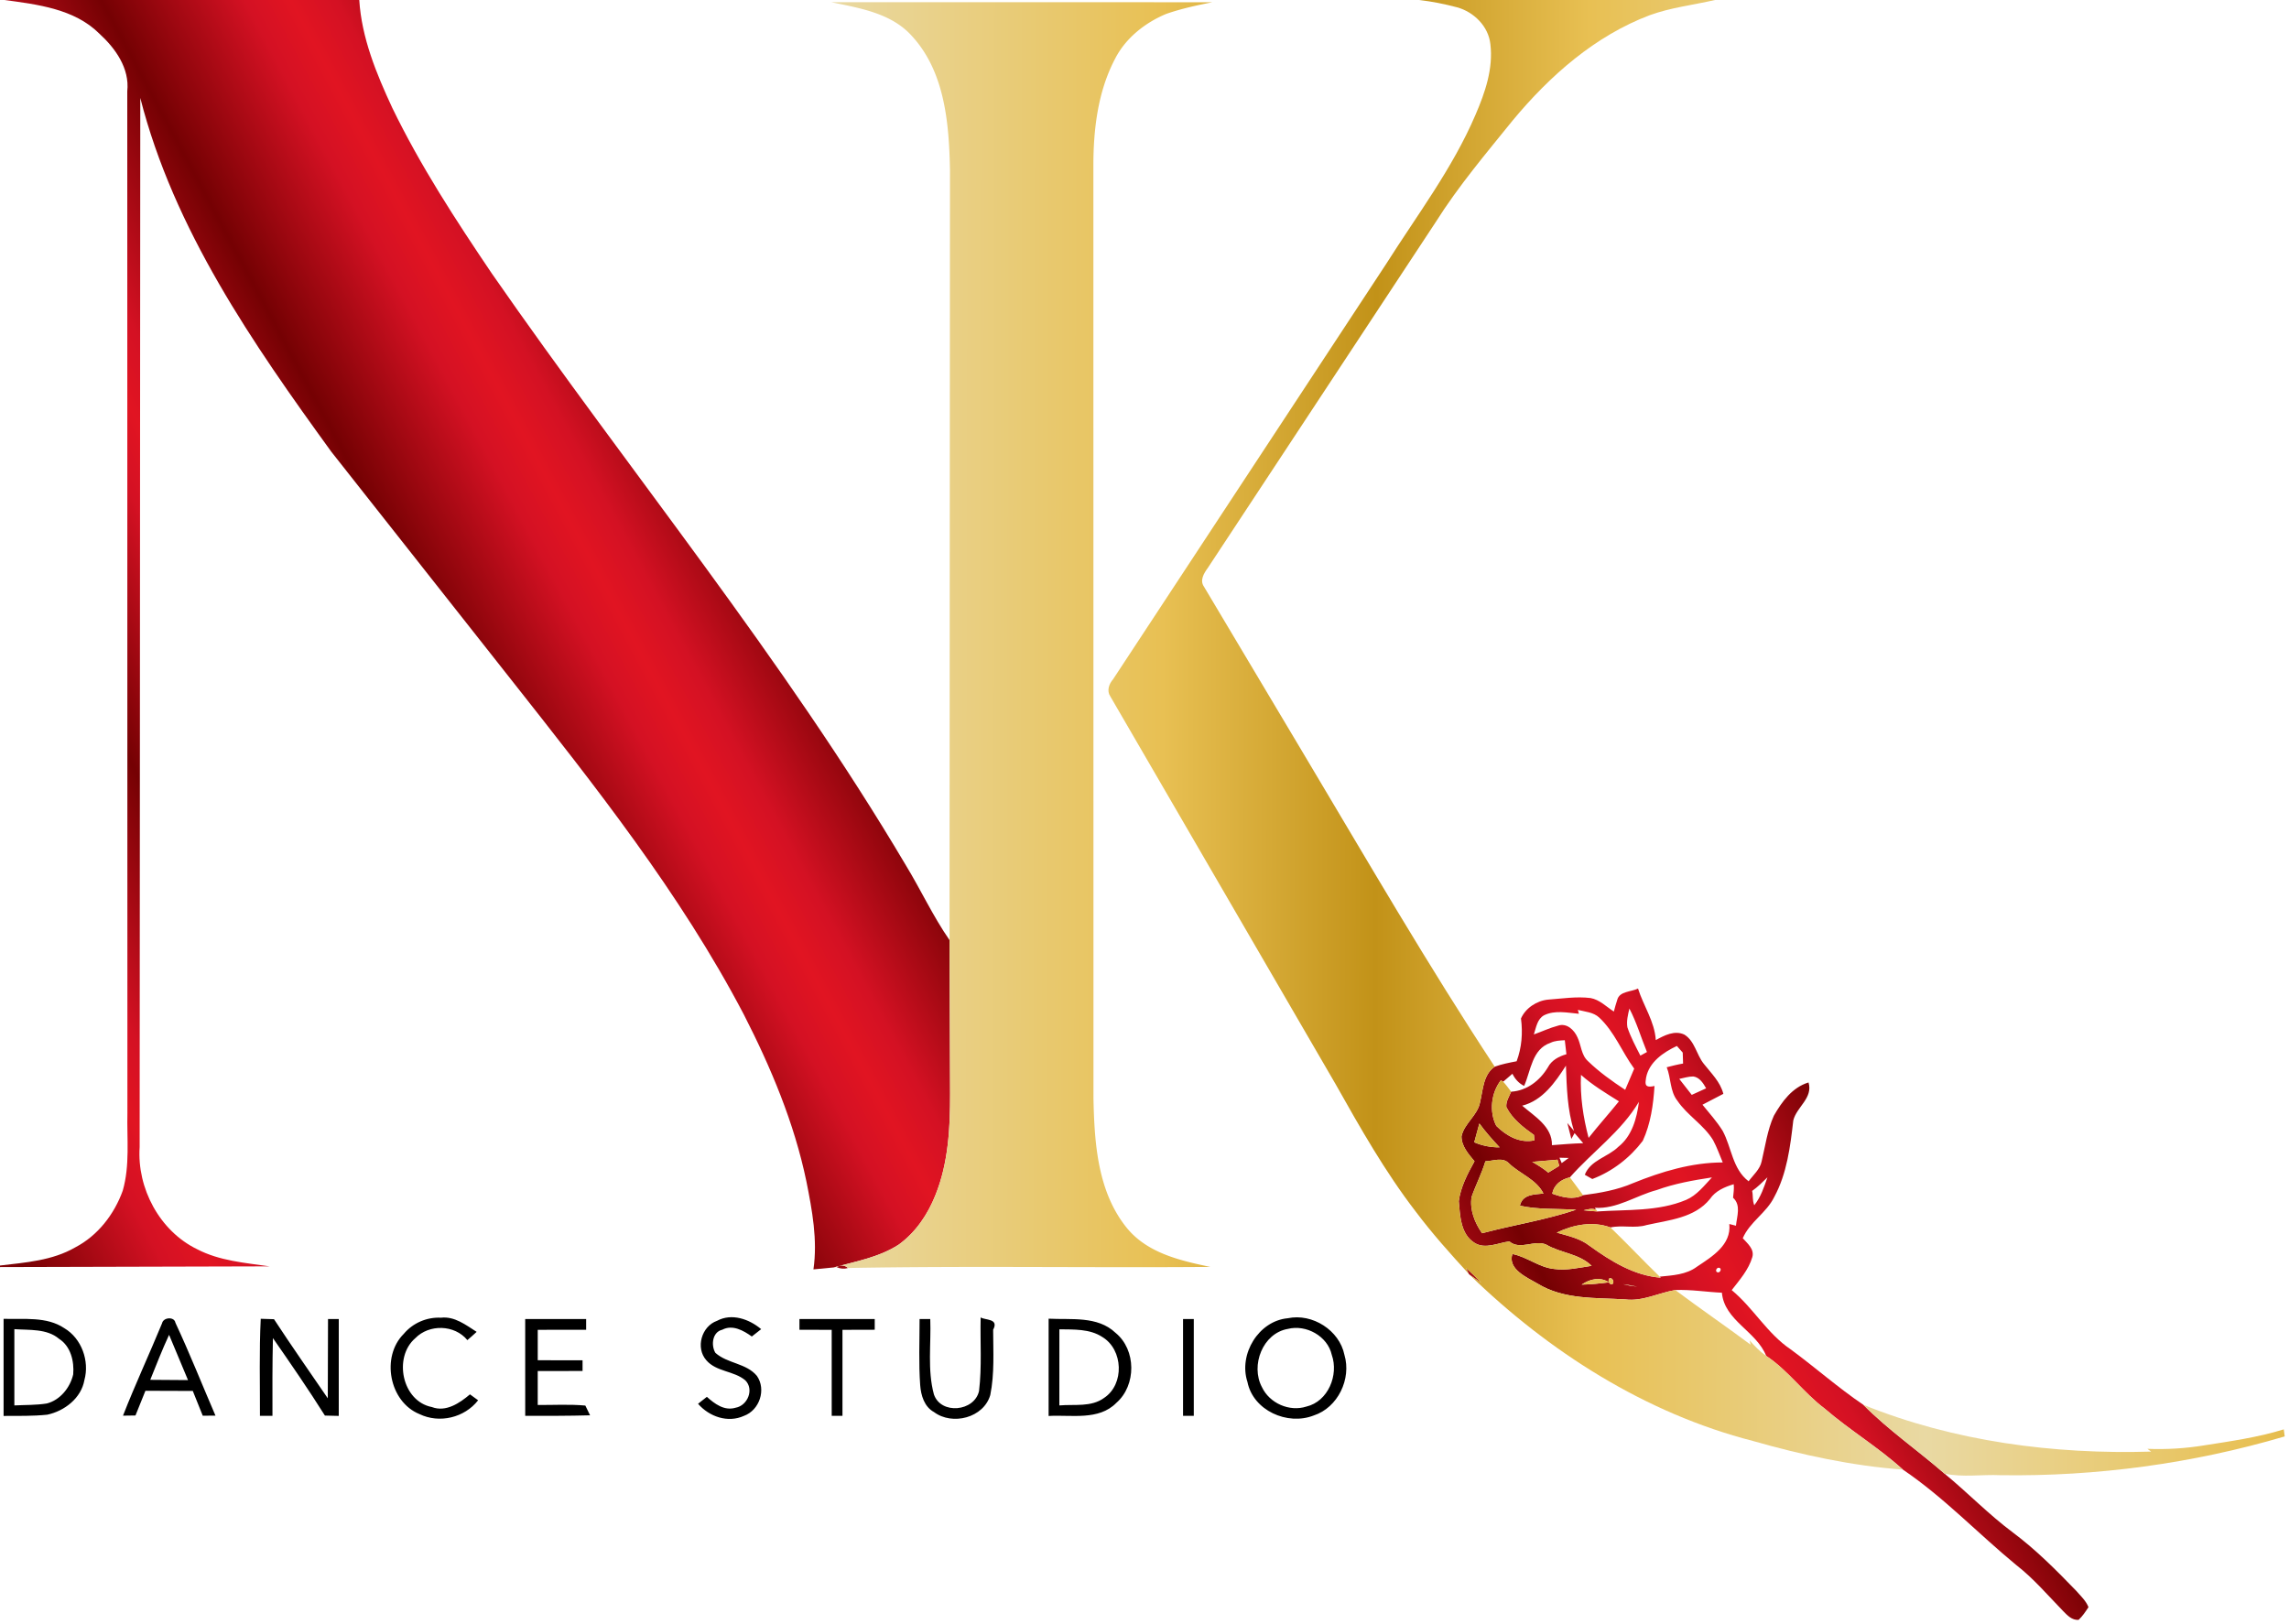<svg xmlns="http://www.w3.org/2000/svg" xmlns:v="https://vecta.io/nano" width="1702.667" height="1208" viewBox="0 0 1277 906" preserveAspectRatio="xMidYMid"><defs><linearGradient id="A" x1="460.628" y1="138.812" x2="767.863" y2="139.225" spreadMethod="reflect" gradientUnits="userSpaceOnUse"><stop offset="0" stop-color="#e9d9a3"/><stop offset=".613" stop-color="#e8c053"/><stop offset="1" stop-color="#c29218"/></linearGradient><linearGradient id="B" x1="168" y1="10.941" x2="250.13" y2="-33.059" spreadMethod="reflect" gradientUnits="userSpaceOnUse"><stop offset="0" stop-color="#e11422"/><stop offset=".24" stop-color="#d41123"/><stop offset="1" stop-color="#750103"/></linearGradient></defs><g fill="url(#B)"><path d="M2.56 0h197.87c1.33 21.19 9.55 41.07 18.38 60.1 15.71 32.43 35.45 62.71 55.59 92.52 76.55 110.3 162.4 214.3 230.9 330.07 8.41 13.8 15.21 28.58 24.43 41.87l.32 85.44c.04 19.15-.92 38.88-8.19 56.85-4.26 10.75-11 20.75-20.43 27.59-10.9 7.09-23.94 9.37-36.28 12.76l-11.34 1.09c2.38-16.46-.72-33.03-3.94-49.14-6.78-32.63-19.81-63.56-34.92-93.12-35.47-67.71-83.24-127.78-130.39-187.57l-99.67-126.33c-43.92-60.54-87.9-124.01-106.63-197.49l-.35 585.38c-1.56 22.98 11.15 46.86 32.06 57.01 12.45 6.5 26.73 7.6 40.41 9.57L0 707v-.87c14.29-1.67 29.28-2.75 42-10.13 12.55-6.53 21.72-18.43 26.47-31.6 4.07-14.08 2.28-28.95 2.61-43.4L71 50.96c1.4-12.87-6.67-24.08-15.68-32.29C41.46 4.94 21 2.51 2.56 0z"/><path d="M902.24 557.88c1.26-4.9 7.95-4.4 11.58-6.3 3.06 9.72 9.24 18.32 9.93 28.76 4.75-2.6 10.47-5.63 15.93-3.05 5.82 3.57 6.75 11.2 10.82 16.27 4.12 5.26 9.21 10.05 10.93 16.78l-11.65 6.07c3.87 4.76 8 9.34 11.26 14.57 5.05 9.34 5.43 21.26 14.48 28.15 2.59-3.54 6.32-6.59 7.26-11.07 2.04-8.55 3.19-17.42 6.82-25.5 4.49-7.86 10.24-15.82 19.35-18.57 2.62 8.71-6.65 13.64-8.5 21.17-1.67 14.56-3.53 29.64-10.62 42.71-4.31 8.87-13.64 13.9-17.57 23.03 2.59 2.89 6.58 6.11 5.34 10.51-2.05 7.06-7.07 12.73-11.5 18.45 12.05 9.95 19.76 24.21 32.86 33.04 13.7 10.07 26.46 21.39 40.56 30.95 13.99 14.1 30.36 25.42 45.31 38.42 12.96 10.63 24.62 22.77 38.1 32.81 12.89 9.61 24.24 21.07 35.4 32.61 2.43 2.83 5.4 5.5 6.8 9.08-1.66 2.49-3.32 5.07-5.54 7.1-3.76.21-6.24-2.53-8.57-4.89-8.54-8.79-16.5-18.2-26.21-25.74-21.26-17.51-40.36-37.75-63.22-53.23-13.65-12.44-29.62-21.95-43.59-34-11.8-8.85-20.33-21.28-32.68-29.46-5.37-13.71-23.33-19.67-24.7-35.24-8.67-.39-17.31-1.86-26-1.49-9.35 1.56-18.19 6.44-27.9 5.22-16.49-1.03-34.16.23-48.87-8.77-5.87-3.44-16.88-8.03-14.12-16.57 8.17 1.61 14.86 7.49 23.26 8.36 7.05.99 14.02-.72 20.96-1.76-7.08-6.89-17.16-7.03-25.32-11.83-6.59-2.93-14.51 3.35-20.59-1.78-6.25.75-13.46 4.6-19.47.76-7.79-4.87-8-15.1-8.75-23.23 1.07-7.98 4.92-15.3 8.79-22.25-3.35-4.01-7.29-8.41-7.27-13.94 1.55-7.27 9.05-11.66 10.38-19.07 1.65-6.83 1.69-15.35 8.16-19.78 3.96-1.42 8.1-2.23 12.23-3.02 2.85-7.67 3.49-15.74 2.42-23.85 2.54-5.83 8.82-9.94 15.12-10.55 7.86-.56 15.78-1.85 23.67-.88 5.08.91 8.81 4.83 13.02 7.55.57-2.21 1.2-4.4 1.9-6.55m5.66 15.34c1.84 5.5 4.61 10.63 7.24 15.8l3.67-2.02c-3.3-8.08-5.74-16.48-9.8-24.25-.79 3.42-1.71 6.93-1.11 10.47m-46.48-6.73c-3.87 2.11-4.45 6.92-5.71 10.7 4.49-1.57 8.79-3.66 13.41-4.87 4.97-1.72 9.09 2.38 10.91 6.44 2.12 4.38 2.06 9.9 5.87 13.33 6.29 6.1 13.46 11.19 20.76 16.01l5.04-11.82c-6.81-9.28-10.97-20.55-19.52-28.5-3.19-3.02-7.91-3.27-11.92-4.29l.59 2.17c-6.42-.58-13.4-2.14-19.43.83m3.55 15.38c-10.33 3.51-10.89 15.51-14.68 24.04-2.95-1.42-5.12-3.87-6.53-6.78l-5.16 4.43c-.32-.2-.97-.58-1.3-.78-5.45 7.05-6.59 17.52-2.54 25.44 5.65 5.57 13.11 9.84 21.28 8.06l-.27-3.01c-5.97-4.23-12.06-8.92-15.41-15.58-.3-3.07 1.55-5.82 2.69-8.55 8.87-.55 16.05-6.23 20.48-13.57 2.08-4.02 6.16-6.14 10.35-7.34-.37-2.66-.53-5.2-.9-7.81-2.71.15-5.53.23-8.01 1.45m53.35 19.45c-.27 2.64-1.58 6.09 4.7 4.62-.66 10.45-2.12 21.03-6.55 30.63-7.2 9.51-16.97 17.06-28.15 21.29l-4.19-2.38c3.18-8.19 12.94-9.88 18.74-15.61 7.57-5.94 10.32-15.93 11.46-25.08-9.87 16.63-25.92 27.84-38.52 42.15-4.81 1.08-8.87 4.02-9.82 9.11 5.55 1.99 11.64 3.61 17.2.83 9.49-1.24 19.04-2.9 27.88-6.73 15.94-6.45 32.67-11.5 50.03-11.54-1.77-4.17-3.24-8.45-5.39-12.43-5.21-8.58-14.34-13.75-19.93-22.01-4.2-5.31-3.5-12.62-5.95-18.67 3.05-.78 5.97-1.53 9.13-2.07l-.19-6.11-3.27-3.7c-7.53 3.52-15.52 8.98-17.18 17.7m-69.12 15.62c6.86 5.95 16.86 11.66 16.6 22.04 5.8-.44 11.62-.95 17.45-1.11l-4.81-5.64c-.62 1.06-1.21 2.15-1.8 3.24-.85-3.05-1.46-5.87-2.25-8.87l3.75 4.44c-3.8-11.78-4.07-24.2-4.53-36.45-5.92 9.27-13.06 19.5-24.41 22.35m32.81-17.19c-.57 11.92 1.23 23.67 4.25 35.16 5.47-6.94 11.38-13.51 16.92-20.39-7.3-4.58-14.71-9.02-21.17-14.77m54.82 2.25l6.97 8.91 8.03-3.66c-1.6-2.82-3.63-6.1-7.12-6.61-2.69-.03-5.28.83-7.88 1.36m-114.36 35.37c4.47 1.91 9.24 2.88 14.14 2.81-3.96-4.25-7.86-8.59-11.28-13.3l-2.86 10.49m47.53 8.6l1.24 3 3.93-2.87-5.17-.13m-41.33 2c-2.03 6.82-5.34 13.15-7.68 19.85-1.16 7.2 1.72 14.46 5.83 20.29 17.44-4.63 35.36-7.35 52.51-13.12-10.49-.65-21.06.04-31.4-2.25 1.41-6.33 7.87-6.25 13.14-6.78-3.95-7.95-13.08-10.91-19.23-16.82-3.47-3.71-8.77-1.3-13.17-1.17m26.15.32c3.09 1.81 6.17 3.68 8.94 5.98 2.02-1.28 4.05-2.53 6.12-3.74l-.98-3.45-14.08 1.21m69.42 15.73c-11.54 3.06-22.24 10.72-34.53 9.9l.82 1.18c-2.26-1.2-4.78-.23-7.09.2 2.56.3 5.13.5 7.72.66 16.54-1.15 33.84.13 49.47-6.44 6.02-2.57 10.06-7.92 14.43-12.55-10.43 1.59-20.88 3.44-30.82 7.05m53.25.48c.63 2.83 0 4.8 1.18 8.01 3.64-4.57 5.49-10.14 7.35-15.59-2.71 2.68-5.41 5.38-8.53 7.58m-23.54 4.51c-8.53 10.63-23.03 11.77-35.31 14.53-6.64 2.03-13.54-.12-20.2 1.34-9.87-3.63-20.73-1.56-29.95 2.9 6.34 1.83 13.05 3.19 18.36 7.4 11.76 8.46 24.8 16.63 39.64 17.73l-.56-.57c7.17-.73 14.8-1.06 20.81-5.58 8.41-5.61 19.23-12.13 18.01-23.79l3.71.95c.54-5.3 2.95-11.47-1.61-15.61.24-2.51.64-5.03.36-7.54-5.09 1.53-10.19 3.71-13.26 8.24m5.15 38.37c-1.43-.34-2.56 2.15-.88 2.56 1.45.39 2.55-2.17.88-2.56m-76.71 9.4c5.09-.08 10.16-.63 15.23-1.26-4.91-3.24-10.67-1.88-15.23 1.26m15.46-3.48c-1.08.99-.06 3.66 1.5 3.33 1.63-.91.27-4.06-1.5-3.33m7.69 3.24c2.56.69 5.19 1.08 7.84 1.39-2.6-.58-5.21-1.06-7.84-1.39z"/><path d="M466.77 707.05c1.98-1.29 4.57-1.21 6.31.47-2.08.64-4.19.48-6.31-.47z"/><path d="M817.82 707.52c2.99 2.61 5.78 5.42 8.58 8.28l-6.52-4.52-.46-.48c-.56-1.09-1.1-2.19-1.6-3.28z"/></g><g fill="url(#A)"><path d="M791.54 0h165.25c-12.15 2.79-24.64 4.19-36.41 8.47-30.56 11.55-55.7 33.75-76.34 58.58-14.95 18.52-30.39 36.73-43.1 56.91L673.81 316.9c-2.12 2.9-4.59 6.88-2.17 10.38l56.8 95.31c34.53 57.9 68.35 116.27 105.44 172.59-6.47 4.43-6.51 12.95-8.16 19.78-1.33 7.41-8.83 11.8-10.38 19.07-.02 5.53 3.92 9.93 7.27 13.94-3.87 6.95-7.72 14.27-8.79 22.25.75 8.13.96 18.36 8.75 23.23 6.01 3.84 13.22-.01 19.47-.76 6.08 5.13 14-1.15 20.59 1.78 8.16 4.8 18.24 4.94 25.32 11.83-6.94 1.04-13.91 2.75-20.96 1.76-8.4-.87-15.09-6.75-23.26-8.36-2.76 8.54 8.25 13.13 14.12 16.57 14.71 9 32.38 7.74 48.87 8.77 9.71 1.22 18.55-3.66 27.9-5.22 13.83 10.38 28.13 20.13 42 30.48l-.48-2.37c2.73 3.21 5.7 6.22 9.18 8.62 12.35 8.18 20.88 20.61 32.68 29.46 13.97 12.05 29.94 21.56 43.59 34-28.34-2.1-56.32-8.17-83.6-15.96-60-15.42-114.01-49.83-158.11-92.77 2.12 1.55 4.31 3.02 6.52 4.52-2.8-2.86-5.59-5.67-8.58-8.28.5 1.09 1.04 2.19 1.6 3.28-10.28-11.18-20.41-22.52-29.54-34.67-17.15-22.26-31.02-46.78-44.78-71.21L619.42 388.56c-2.1-3.1-.73-6.94 1.55-9.55l152.34-231.73c17.27-27.28 37.05-53.3 49.82-83.17 5.37-12.41 10-25.82 8.32-39.54-1.07-9.88-9.17-17.85-18.49-20.47-7.05-1.84-14.18-3.33-21.42-4.1z"/><path d="M463.65 1.21l212.71.04c-8.66 1.71-17.33 3.58-25.68 6.48-11.95 4.98-22.79 13.56-28.7 25.26-9.6 18.37-12.04 39.54-12 60l.05 520.03c.53 24.86 2.29 52.1 18.7 72.25 11.47 13.95 29.67 18.13 46.5 21.64-67.38.54-134.78-.64-202.15.61-1.74-1.68-4.33-1.76-6.31-.47a81.1 81.1 0 0 0-1.62.15c12.34-3.39 25.38-5.67 36.28-12.76 9.43-6.84 16.17-16.84 20.43-27.59 7.27-17.97 8.23-37.7 8.19-56.85l-.32-85.44.25-429.58c-.51-25.87-2.76-54.76-21.17-74.8C497.4 7.32 479.59 4.53 463.65 1.21z"/><path d="M837.3 602.78l1.3.78c1.61 1.75 3.02 3.67 4.45 5.58-1.14 2.73-2.99 5.48-2.69 8.55 3.35 6.66 9.44 11.35 15.41 15.58l.27 3.01c-8.17 1.78-15.63-2.49-21.28-8.06-4.05-7.92-2.91-18.39 2.54-25.44z"/><path d="M822.47 637.37c.86-3.54 1.89-6.99 2.86-10.49 3.42 4.71 7.32 9.05 11.28 13.3-4.9.07-9.67-.9-14.14-2.81z"/><path d="M828.67 647.97c4.4-.13 9.7-2.54 13.17 1.17 6.15 5.91 15.28 8.87 19.23 16.82-5.27.53-11.73.45-13.14 6.78 10.34 2.29 20.91 1.6 31.4 2.25-17.15 5.77-35.07 8.49-52.51 13.12-4.11-5.83-6.99-13.09-5.83-20.29 2.34-6.7 5.65-13.03 7.68-19.85z"/><path d="M854.82 648.29l14.08-1.21.98 3.45-6.12 3.74c-2.77-2.3-5.85-4.17-8.94-5.98z"/><path d="M865.99 666.05c.95-5.09 5.01-8.03 9.82-9.11l7.38 9.94c-5.56 2.78-11.65 1.16-17.2-.83z"/><path d="M883.44 675.3c2.31-.43 4.83-1.4 7.09-.2l.63.86-7.72-.66z"/><path d="M868.49 687.78c9.22-4.46 20.08-6.53 29.95-2.9 9.32 8.99 18.18 18.45 27.49 27.46l.56.57c-14.84-1.1-27.88-9.27-39.64-17.73-5.31-4.21-12.02-5.57-18.36-7.4z"/><path d="M882.39 716.78c4.56-3.14 10.32-4.5 15.23-1.26-5.07.63-10.14 1.18-15.23 1.26z"/><path d="M897.85 713.3c1.77-.73 3.13 2.42 1.5 3.33-1.56.33-2.58-2.34-1.5-3.33z"/><path d="M905.54 716.54l7.84 1.39c-2.65-.31-5.28-.7-7.84-1.39z"/><path d="M1084.83 822.27c-14.95-13-31.32-24.32-45.31-38.42 50.7 20.48 106.13 27.72 160.56 26.12l-2.09-1.55c10.54.42 21.1-.21 31.52-1.91 14.96-2.35 30.06-4.46 44.57-8.95.15 1.3.33 2.61.53 3.93-51.36 15.16-105.07 22.42-158.61 21.64-10.37-.48-20.95 1.31-31.17-.86z"/></g><path d="M225.26 744.26c5.07-6.07 12.87-9.41 20.75-9.01 7.61-.88 13.89 4.07 19.9 7.9-1.68 1.58-3.42 3.11-5.17 4.61-7.11-8.69-21.3-9.03-29.05-1.08-12.38 10.65-7.43 35.21 9.26 38.43 7.82 3 15.53-2.24 21.24-7.09l4.55 3.31c-7.6 9.75-21.65 13.09-32.76 7.69-16.84-6.85-21.55-32.01-8.72-44.76zM400 737c8.18-4.45 17.96-.99 24.64 4.64l-5.21 4.1c-4.68-3.35-10.78-6.78-16.46-3.79-5.57 1.26-6.41 8.65-3.87 12.91 6.75 6.04 17.25 5.71 23.17 12.86 5.31 7.62 1.46 19.15-7.23 22.3-9.02 4.1-19.38.43-25.61-6.74l4.92-3.87c4.34 3.88 9.74 7.98 16.04 6.07 6.71-1.19 10.43-10.27 5.41-15.28-6.31-5.35-16.2-4.7-21.78-11.24-6.09-6.94-2.65-18.9 5.98-21.96zm318.45-1.45c13.72-2.89 28.78 6.71 31.58 20.41 4.02 13.43-3.65 29.49-17.17 33.86-14.65 5.74-33.79-2.8-36.94-18.77-5.05-15.44 6.25-34.03 22.53-35.5m-.01 5.96c-13.98 2.42-20.89 20.34-14.43 32.47 4.24 8.99 15.31 13.91 24.81 10.85 12.12-2.85 18.13-17.62 14.16-28.84-2.32-10.45-14.29-17.09-24.54-14.48zM2 735.88c11.28.39 23.96-1.45 33.92 5.24 9.61 5.71 14.1 18.28 11.17 28.92-1.77 10.1-11.09 17.28-20.72 19.33-8.09.84-16.24.65-24.37.69v-54.18m6.01 5.76v42.56c6.03-.31 12.13-.12 18.11-1.09 7.48-1.9 13.05-8.91 14.72-16.24.62-7.23-1.35-15.68-7.88-19.83-6.82-5.8-16.66-4.79-24.95-5.4zm82.4-3.28c.71-3.39 6.87-3.82 7.45-.3 7.97 17.03 14.89 34.56 22.35 51.83l-7.1.05-5.55-13.82-26.43-.09-5.55 13.78-6.96.1c6.78-17.38 14.69-34.3 21.79-51.55m-6.59 31.56l21.07.15-10.56-25.26c-3.82 8.23-7.11 16.7-10.51 25.11zm61.64-34.06l7.41.23c9.74 14.89 19.96 29.45 30 44.14L183 736h6l-.01 54.05-7.73-.19c-9.24-14.69-19.1-28.99-29-43.23-.34 14.45-.29 28.91-.26 43.37h-6.98c.06-18.05-.46-36.11.44-54.14zM293 736h34v5.99l-27 .02v16.98l25 .03v5.96l-25.01.04v18.94c8.85.05 17.74-.49 26.57.32l2.63 5.44c-12.06.33-24.12.31-36.18.29L293 736zm153 .01h42v5.96l-18 .05V790h-6l-.01-47.98-17.99-.04v-5.97zm67.02-.01h5.96c.54 13.95-1.67 28.4 2.03 42.03 3.87 11.43 22.61 9.65 25.18-1.88 1.65-13.61.57-27.39.9-41.07 2.44 1.67 10.39.47 6.97 6.89.02 12.12.82 24.47-1.6 36.44-3.69 12.72-21.17 17.15-31.39 9.5-5.41-2.95-7.29-9.3-7.71-15.02-.88-12.28-.34-24.6-.34-36.89zm71.99-.2c12.52.67 27.3-1.64 37.3 7.87 11.68 9.49 11.68 29.34.47 39.11-9.84 10.03-25.22 6.54-37.78 7.3l.01-54.28m6 5.93L591 784.2c8.34-.75 17.77 1.09 25-4.22 11.43-7.61 10.64-26.94-1.01-33.95-7.06-4.65-15.95-4.15-23.98-4.3zM660 736h6v54h-6v-54z"/></svg>